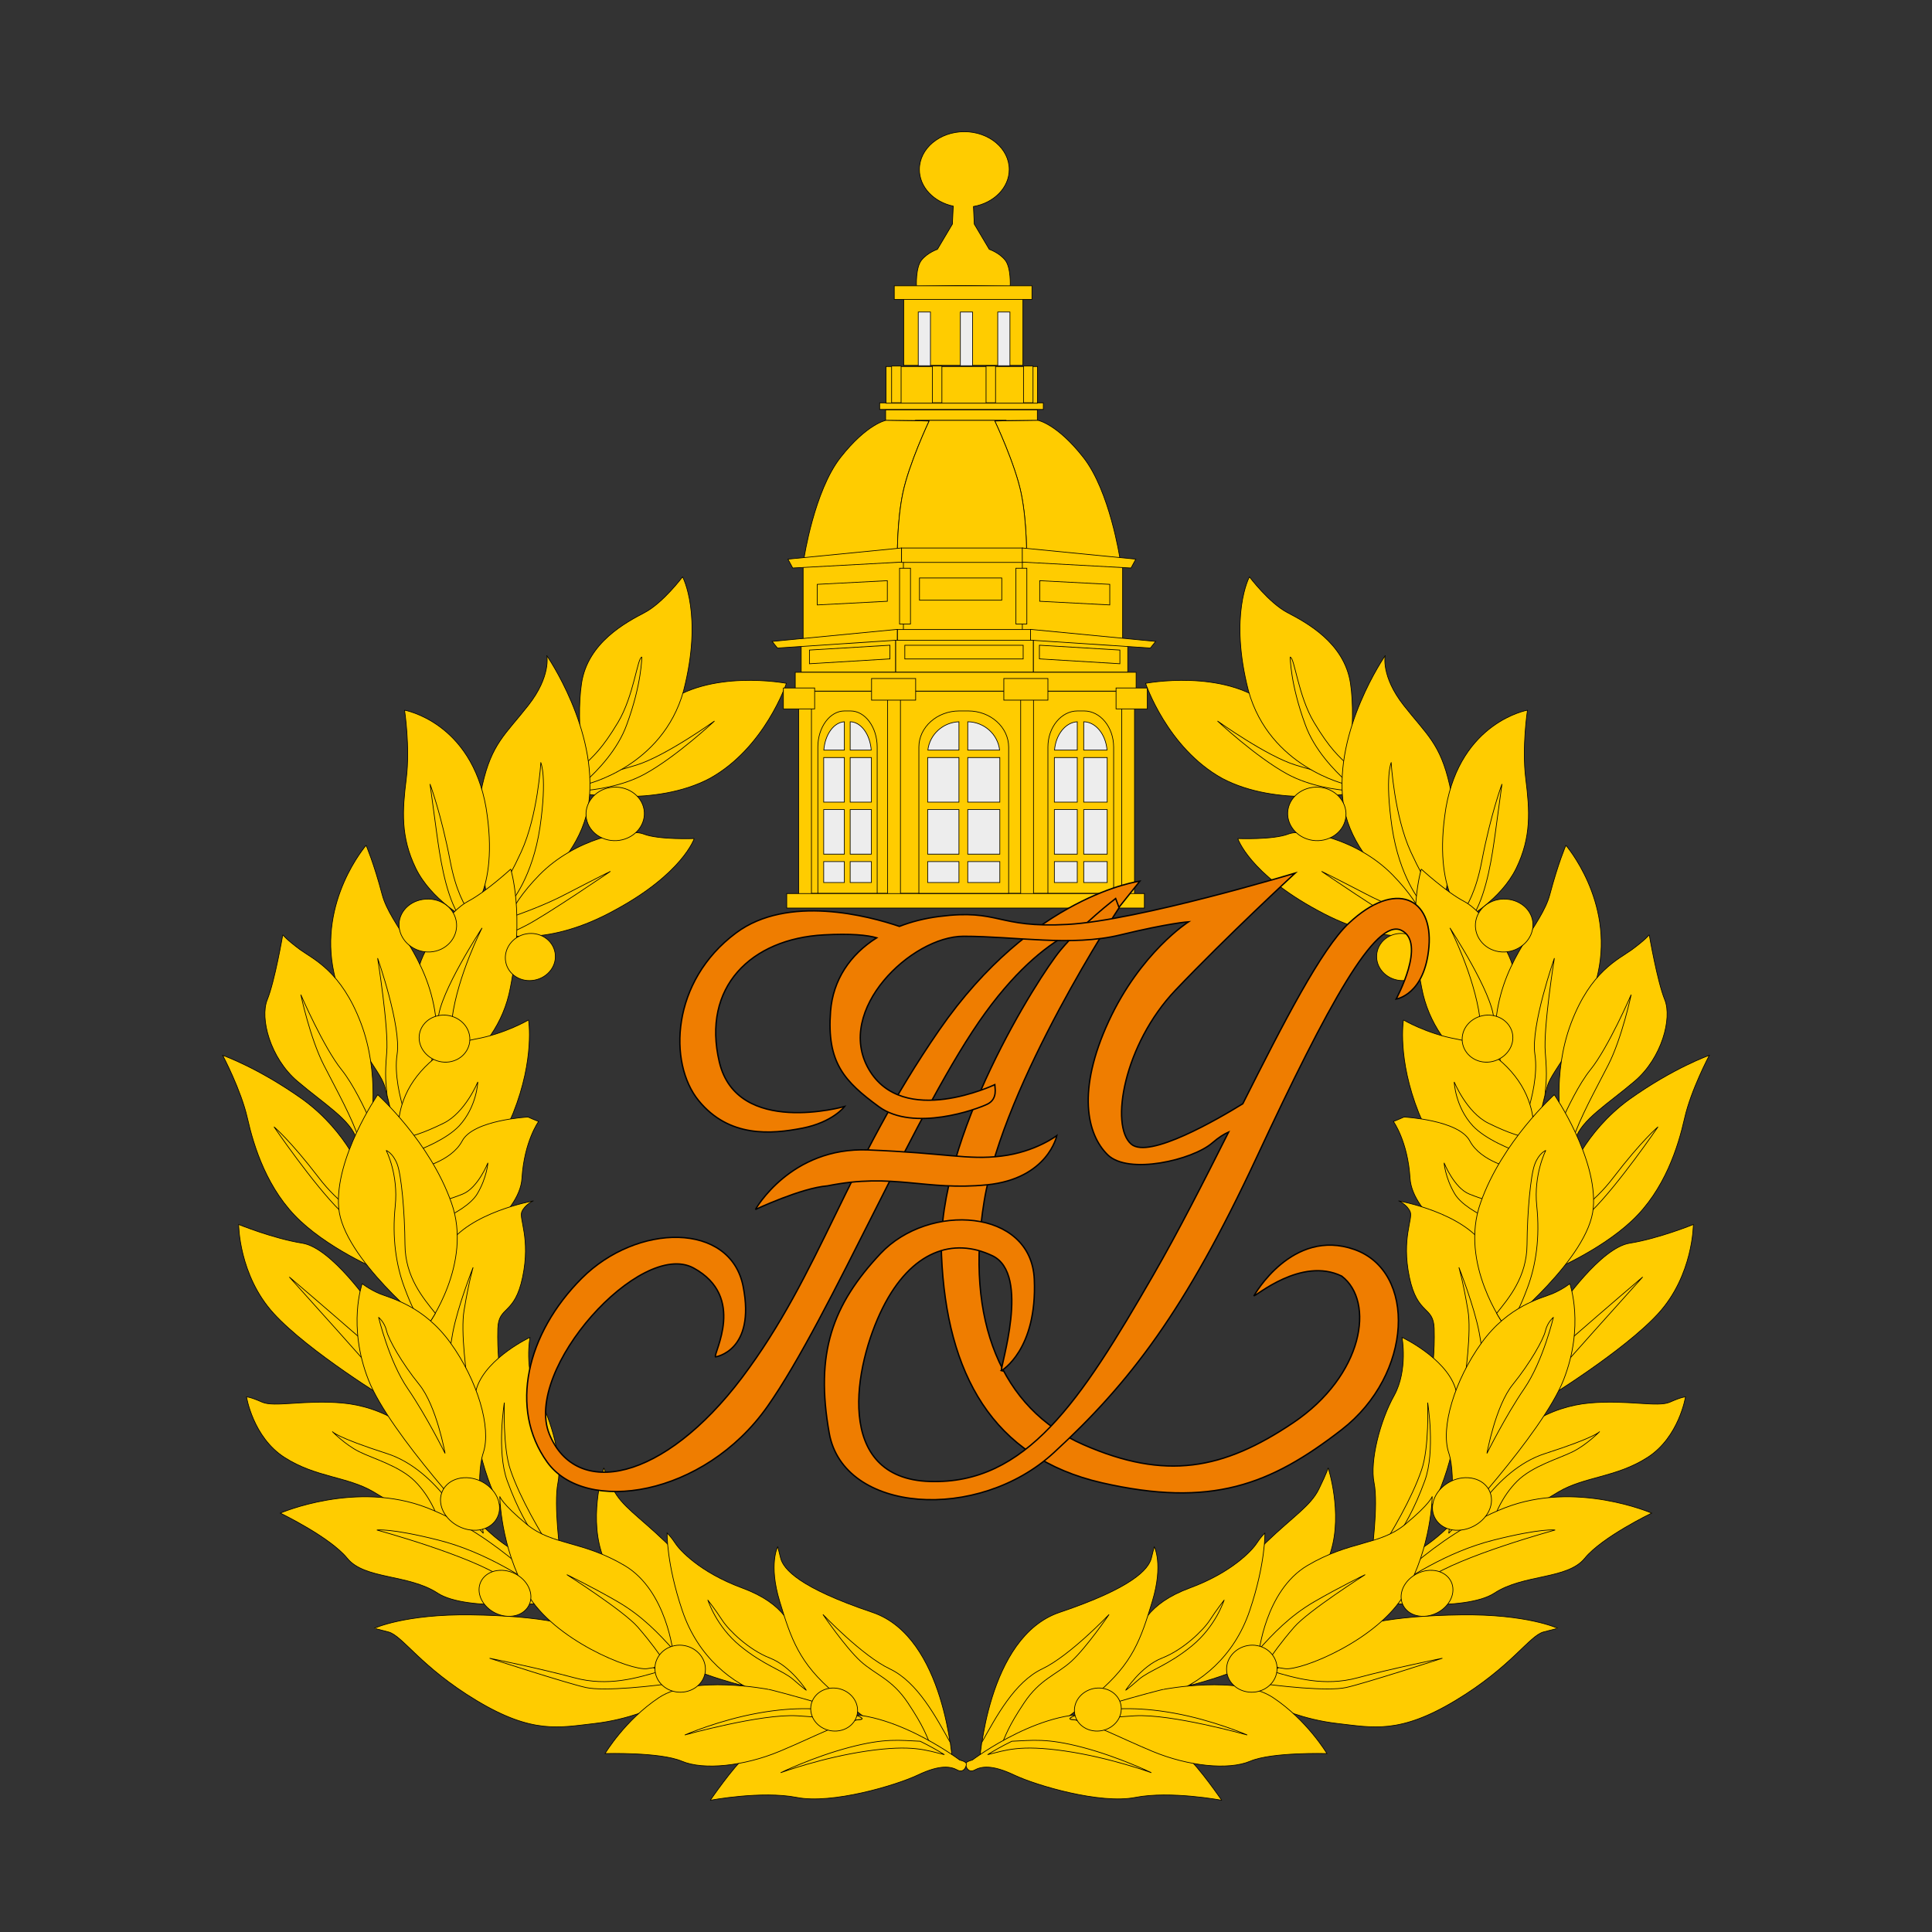 <?xml version="1.0" encoding="UTF-8"?>
<svg id="_Слой_1" data-name="Слой 1" xmlns="http://www.w3.org/2000/svg" viewBox="0 0 1417.32 1417.32">
  <rect x="0" y="0" width="1417.32" height="1417.32" fill="#333333" stroke="none"/>
  <defs>
    <style>
      .cls-1 {
        fill: #ededed;
      }

      .cls-1, .cls-2 {
        stroke-miterlimit: 2.61;
        stroke-width: .5px;
      }

      .cls-1, .cls-2, .cls-3 {
        fill-rule: evenodd;
        stroke: #000;
      }

      .cls-2 {
        fill: #fc0;
      }

      .cls-3 {
        fill: #ef7d00;
        stroke-miterlimit: 10;
      }
    </style>
  </defs>
  <path class="cls-2" d="m840.42,501.3s56.94-10.94,90.29,16.03c33.35,26.97,61.42,64.44,61.42,64.44,0,0-55.21,10.69-95.62-10.79-40.34-22.42-56.09-69.68-56.09-69.68h0Z"/>
  <path class="cls-2" d="m981.77,568.6c4.43,5.42,7.66,9.54,9.22,11.59-10-.71-30-3.26-46.63-12.33-23.15-12.65-51.19-38.92-51.19-38.92,0,0,35.98,25.77,57.35,32.33,21.37,6.56,23.47,6.06,31.25,7.34h0Z"/>
  <path class="cls-2" d="m916.59,423.17s14.29,19.1,27.84,26.23c13.55,7.13,41.71,21.9,46.28,51.87,4.56,29.97-3.02,74.21-3.02,74.21,0,0-56.19-12.66-71.78-68.55-14.5-55.86.68-83.76.68-83.76h0Z"/>
  <path class="cls-2" d="m989.6,561.99c-.6,5.11-1.2,9.08-1.6,11.47-9.05-8.22-23.86-23.38-30.48-41.93-11.03-29.97-11.01-49.49-11.01-49.49,3.22.5,5.81,28.43,17.47,47.92,11.67,19.49,18.03,24.7,25.62,32.04h0Z"/>
  <path class="cls-2" d="m1016.17,481s-3.25,15.02,13.64,36.53c16.89,21.51,26.74,27.95,33.64,58.32,6.9,30.37-5.83,98.18-5.83,98.18,0,0-65.14-31.52-72.27-85.23-6.85-53.55,30.82-107.8,30.82-107.8h0Z"/>
  <path class="cls-2" d="m1020.57,559.45s2.2,38.9,14.38,65.45c12.18,26.55,18.3,31.43,18.3,31.43-3.61,1.89-7.21,3.7-10.86,5.49,0,0-15.74-18.12-21.21-55-5.35-36.95-.61-47.37-.61-47.37h0Z"/>
  <path class="cls-2" d="m908.02,615.15s26,1.07,37.15-3.31c11.15-4.38,50.5,3.54,76.36,29.91,25.85,26.37,26.41,43.54,26.41,43.54,0,0-32.21,9.7-81.64-17.61-49.84-26.92-58.27-52.53-58.27-52.53h0Z"/>
  <path class="cls-2" d="m1044.3,673.47c2.33,5.26,3.17,8.87,3.44,10.64-3.72.06-1.02,2.64-16.09-5.05-15.07-7.69-62.13-39.83-62.13-39.83,0,0,6.58,3.12,32.09,16.37,15,7.96,31.7,14,42.69,17.87h0Z"/>
  <path class="cls-2" d="m1120.55,520.98s-4.17,27.06-1.26,50.3c2.91,23.24,4.24,42.71-7.01,65.74-11.24,23.03-36.95,37.07-36.95,37.07,0,0-24.83-18.25-14.59-81.49,10.89-63.1,59.81-71.61,59.81-71.61h0Z"/>
  <path class="cls-2" d="m1081.59,670.19c-3.78,2.62-6.27,3.9-6.27,3.9,0,0-1.37-1.05-3.39-3.39,4.54-5.89,10.97-17.28,15.06-38.69,6.8-35.41,14.86-56.83,14.86-56.83,0,0-3.09,23.05-5.05,37.11-1.96,14.06-5.78,41.62-15.21,57.9h0Z"/>
  <path class="cls-2" d="m1042.66,637.59s18.49,16.95,31.36,23.64c12.87,6.7,33.03,33.34,36.39,50.24,3.35,16.9-3.73,87.68-3.73,87.68,0,0-53.73-20.42-63.76-74.65-10.69-54.09-.26-86.91-.26-86.91h0Z"/>
  <path class="cls-2" d="m1108.55,778.79c-.38,5.25-.83,9.92-1.15,13.37-6.37-6.31-18.8-21.82-21.72-45.11-4.18-31.65-22-66.31-22-66.31,0,0,31.52,48.06,32.15,67.05.63,18.99,6.57,23.31,12.72,31h0Z"/>
  <path class="cls-2" d="m1148.74,620.14s35.29,40.72,23.58,93.6c-11.71,52.88-33.67,69.81-37.35,83.65-3.68,13.83-6.24,25.72-6.24,25.72,0,0-36.84-33.34-30.94-77.74,5.9-44.41,33.08-65.99,39.2-89.16,6.12-23.17,11.75-36.06,11.75-36.06h0Z"/>
  <path class="cls-2" d="m1133.37,803.42c-2.44,9.67-4.18,17.48-4.55,19.31-.25-.05-.47,0-.65-.14-1.15-1.1-3.87-3.78-7.24-7.73,2.69-8.76,7.33-26.63,5.07-41.49-3.16-20.67,14.3-70.47,14.3-70.47,0,0-8.2,51.01-6.67,69.24,1.54,18.23.51,22.2-.27,31.28h0Z"/>
  <path class="cls-2" d="m1209.89,685.76s5.84,34.06,11.38,47.67c5.54,13.61-2.19,42.77-22.03,59.68-19.84,16.91-39.08,28.23-43.54,42.61-4.46,14.38-10.22-9.04-10.22-9.04,0,0-7.22-38.49,7.14-76.28,14.36-37.79,34.42-46.46,44.47-53.65,10.04-7.38,12.8-10.98,12.8-10.98h0Z"/>
  <path class="cls-2" d="m1152.32,840.42c-3.48-.27-6.84-13.75-6.84-13.75,0,0-.24-1-.47-2.95,4.92-10.95,13.19-28.33,21.75-38.98,13.22-16.42,29.88-55.05,29.88-55.05,0,0-6.74,31.85-16.82,51.55-10.09,19.7-20.55,38.28-26.29,55.53-.37,1.16-.81,2.4-1.2,3.65h0Z"/>
  <path class="cls-2" d="m1029.58,748.23s17.1,10.17,39.09,14.05c21.99,3.88,42.65,21.81,51.08,40.99,8.43,19.18,4.12,32.12,4.12,32.12-4.94,10.37-9.94,20.74-14.95,31.19,0,0-52.43-10.43-68.07-50.05-16-40.08-11.27-68.31-11.27-68.31h0Z"/>
  <path class="cls-2" d="m1123.74,835.75c-1.81,3.8-3.54,7.44-5.31,11.06-10.39-3.55-28.77-11.09-37.94-20.86-13.06-14.12-13.68-32.25-13.68-32.25,0,0,9.09,22.42,25.13,30.31,16.04,7.9,23.51,9.49,31.8,11.74h0Z"/>
  <path class="cls-2" d="m1030.01,819.46s40.05,2.07,48.24,17.53c8.19,15.46,32.18,20.29,32.18,20.29-10.31,20.09-20.64,40.07-31.03,60.04,0,0-43.34-25.82-44.99-52.94-1.65-27.11-12.19-41.65-12.19-41.65,2.57-.97,5.13-2.14,7.79-3.29h0Z"/>
  <path class="cls-2" d="m1097.78,881.92c-2.08,4.03-4.13,7.98-6.19,11.92-7.5-3.41-19.75-10.21-24.4-18.06-7.03-11.79-7.8-22.71-7.8-22.71,0,0,7.28,18.41,18.54,22.91,11.27,4.5,14.4,4.69,19.85,5.95h0Z"/>
  <path class="cls-2" d="m1026.2,881.03s46.89,8.24,63.18,33.48c16.29,25.24,14.76,44.34,9.32,67.51-5.44,23.17-39.61,58.59-39.61,58.59-2.83-11.27-5.65-22.54-8.53-33.82,0,0,2.09-15.17,1.56-32.14-.52-16.97-12.31-9.48-18.22-37.89-5.91-28.4,2.86-42.72.6-47.87-2.33-5.26-8.3-7.87-8.3-7.87h0Z"/>
  <path class="cls-2" d="m1086.47,1006.84c-4.38,6.59-9.34,12.96-13.77,18.39,2.49-16.23,6.83-48.45,4.18-63.87-3.53-21.32-6.64-31.61-6.64-31.61,0,0,11.3,28.55,14.92,47.94,3.61,19.39,1.96,20.23,1.32,29.14h0Z"/>
  <path class="cls-2" d="m1145.05,958s29.01-42.57,50.47-45.99c21.45-3.42,46.74-13.74,46.74-13.74,0,0-.07,37.17-25.72,65.27-25.65,28.09-84.75,64.01-84.75,64.01,4.37-23.07,8.86-46.39,13.26-69.55h0Z"/>
  <path class="cls-2" d="m1133.94,1016.39c1.35-7.23,2.78-14.55,4.11-21.69,22.42-19.5,44.77-38.92,67.02-57.89-23.58,26.11-47.33,52.75-71.13,79.58h0Z"/>
  <path class="cls-2" d="m1040.9,1137.01s28.93-15.49,47.32-52.66c18.39-37.17,50.16-52.58,77.9-55.09,27.74-2.51,49.98,3.33,58.95-.66,8.97-3.99,11.42-3.85,11.42-3.85,0,0-4.71,29.52-27.78,44.36-23.07,14.84-46.03,13.94-65.35,25.29-19.32,11.35-42.85,27.76-64.55,34.03-21.7,6.27-38.58,19.96-38.58,19.96.19-3.77.43-7.53.69-11.38h0Z"/>
  <path class="cls-2" d="m1073.56,1124.46s22.08-45.95,59.82-58.09c37.75-12.13,40.16-16.19,40.16-16.19,0,0-9.38,9.62-19.66,14.76-10.28,5.14-29.7,10.47-40.97,21.73-11.27,11.26-16.06,25.14-16.06,25.14-7.83,4.33-15.58,8.58-23.29,12.65h0Z"/>
  <path class="cls-2" d="m1010.29,1175.33s64.45,7.47,85.97-6.61c21.51-14.07,53.57-9.9,66.3-25.56,12.73-15.66,49.13-33.13,49.13-33.13,0,0-55.76-24.19-107.79-3.86-52.04,20.32-92.86,66.18-92.86,66.18-.28.99-.51,1.99-.74,2.98h0Z"/>
  <path class="cls-2" d="m1010.29,1175.33s4.28.63,11.03,1.21c5.33-3.91,2.09-1.6,25.97-18.36,23.88-16.76,93.56-35.75,93.56-35.75,0,0-9.92-1.5-45.01,7.35-35.09,8.85-63.19,28.13-83.21,40.81-1.11,1.19-1.6,1.75-1.6,1.75-.28.99-.51,1.99-.74,2.98h0Z"/>
  <path class="cls-2" d="m1028.41,981.02s31.33,14.69,39,36.61c7.67,21.92-7.76,75.67-18.69,89.05-10.93,13.38-42.55,34.25-42.55,34.25,0,0,5.12-37.05,1.86-53.12-3.26-16.08,4.5-45.8,14.76-64.09,10.22-18.58,5.79-43.24,5.62-42.7h0Z"/>
  <path class="cls-2" d="m1024.77,1127.85c-4.16,3.11-8.2,5.96-11.36,8.15,6.75-10.75,22.25-36.39,29.43-57.62,5.76-16.2,4.5-49.42,4.5-49.42,0,0,5.82,35.62-2.11,57.36-7.93,21.74-15.36,33.2-20.46,41.54h0Z"/>
  <path class="cls-2" d="m974.34,1076.81s10.72,32.67,2.06,61.01c-8.66,28.34-17.65,50.61-36.6,68.85-18.95,18.24-66.5,29.62-66.5,29.62,0,0,23.78-25.64,29.68-44.9,5.9-19.26,6.48-41.24,26.15-60.13,19.68-18.9,32.38-26.52,38.4-38.85,6.02-12.33,6.82-15.59,6.82-15.59h0Z"/>
  <path class="cls-2" d="m936.88,1252.33s18.56,9.09,44.35,12.04c25.93,2.95,45.39,7.87,86.51-16.87,41.12-24.75,54.14-47.54,64.65-50.3,10.51-2.76,10.46-2.63,10.46-2.63,0,0-22.45-10.6-71.32-9.89-48.88.71-81.65,6.53-100.54,19.88-18.89,13.35-53.31,25.76-60.85,40.16-7.47,14.31,26.76,7.61,26.76,7.61h0Z"/>
  <path class="cls-2" d="m933.19,1226.02c-4.79,2.69-9.26,5.35-13.06,8.26,17.02,2.58,53.77,6.66,67.33,3.7,13.56-2.96,70.68-21.49,70.68-21.49,0,0-37.21,7.54-62.04,14.29-24.83,6.75-46.27.13-62.91-4.76h0Z"/>
  <path class="cls-2" d="m927.93,1124.61s.52,22.4-11.12,56.86c-11.64,34.47-36.86,53.89-60.31,61.99-23.44,8.09-75.22,13.37-75.22,13.37,0,0,43.77-32.18,49.01-47.82,5.24-15.64,11.26-32.5,42.57-44.06,31.3-11.56,46.01-27.99,49.04-32.77,2.99-4.6,6.02-7.57,6.02-7.57h0Z"/>
  <path class="cls-2" d="m897.96,1173.93s-5.91,18.98-23.55,33.45c-17.64,14.47-31.28,17.99-38.93,24.64-7.66,6.65-9.72,8.02-9.72,8.02,0,0,11.17-17.62,26.78-23.71,15.61-6.1,30.24-20.4,35.03-27.85,4.86-7.54,10.39-14.55,10.39-14.55h0Z"/>
  <path class="cls-2" d="m718.6,1293.65s5.2-92.74,58.72-110.8c53.52-18.05,65.29-31.59,67.36-39.91l2.07-8.32s6.89,12.76-1.43,40.17c-8.32,27.41-14.18,45.26-40.57,67.53-26.4,22.27-47.1,37.47-62.89,38.38-10.74-.67-23.26,12.94-23.26,12.94h0Z"/>
  <path class="cls-2" d="m718.6,1293.65s.22-5.95,1.59-15.28c10.51-18.71,23.99-44.4,44.35-54.06,20.36-9.65,49.07-39.91,49.07-39.91,0,0-16.45,24.11-27.6,34.3-11.07,10.02-23,12.95-34.7,30.5-11.7,17.55-13.58,23.86-17.55,33.21-8.11,3.51-15.15,11.24-15.15,11.24h0Z"/>
  <path class="cls-2" d="m713.28,1291.18s54.29-40.98,96.04-32.46c41.74,8.53,51.15,21.34,60.67,29.42,9.53,8.08,26.28,32.56,26.28,32.56,0,0-37.65-7.18-63.42-2.1-25.77,5.07-72.56-8.72-88.98-16.51-16.43-7.79-24.09-6.19-28.88-3.59-4.79,2.59-6.92-3-6.52-4.73.38-1.63,4.82-2.59,4.82-2.59h0Z"/>
  <path class="cls-2" d="m724.52,1287.2c4.8-2.97,10.99-6.51,17.79-9.82,15-.61,25.39-2.49,51.97,4.52,26.58,7.01,50.36,18.56,50.36,18.56,0,0-30.25-11.12-63.47-15.93-33.22-4.8-43.19-.55-56.65,2.67h0Z"/>
  <path class="cls-2" d="m853.88,1239.28s54.9-10.57,79.93,6.01c25.03,16.58,39.63,41.12,39.63,41.12,0,0-40.2-1.2-56.29,5.61-16.08,6.81-45.83,3.55-71.58-7.18-25.75-10.73-47.41-22.5-59.45-23.45-12.06-1.05,67.49-22.55,67.75-22.11h0Z"/>
  <path class="cls-2" d="m799.32,1264.78c-5.15-1.86-9.59-3.19-13.19-3.39-4.08-.39,2.12-3.07,12.15-6.36,16.75-1.19,34.01-3.5,62.94,1.72,28.93,5.22,53.75,16.04,53.75,16.04,0,0-55.76-15.66-82.5-14.08-26.74,1.58-25.4,3.44-33.14,6.07h0Z"/>
  <path class="cls-2" d="m809.1,1238.59c9.26,1.55,15.14,9.75,13.07,18.41-2.07,8.65-11.23,14.22-20.49,12.67-9.26-1.55-15.15-9.71-13.09-18.32,2.06-8.61,11.25-14.31,20.51-12.77h0Z"/>
  <path class="cls-2" d="m923.39,1213.36s4.68-46.48,35.68-64.86c31-18.38,53.04-14.73,71.75-30.21,18.71-15.48,19.84-20.53,19.84-20.53,0,0-.29,36.7-19.89,70.99-19.6,34.29-76.44,57.11-88.13,55.38-11.69-1.73-19.2-3.33-19.2-3.33,0-2.48-.08-4.87-.06-7.44h0Z"/>
  <path class="cls-2" d="m923.39,1213.36s.16-1.39.58-3.88c9.65-10.42,21.73-23.74,40.21-34.47,18.47-10.72,37.31-19.85,37.31-19.85,0,0-41.77,26.56-52.08,38.5-10.31,11.94-14.45,18.15-21.44,27.9-2.87-.42-4.51-.77-4.51-.77,0-2.48-.08-4.87-.06-7.44h0Z"/>
  <path class="cls-2" d="m1050.85,1151.99c10.24.57,16.83,8.5,14.62,17.79-2.22,9.29-12.39,16.45-22.64,15.93-10.25-.52-16.76-8.58-14.55-17.86,2.22-9.29,12.33-16.42,22.57-15.85h0Z"/>
  <path class="cls-2" d="m1253.95,774.2s-13.46,25.41-18.11,46.04c-4.65,20.63-14.5,52.76-38.99,75.58-24.49,22.82-61.45,37.74-61.45,37.74,5.22-23.55,10.47-47.29,15.63-71.04,0,0,10.92-31.57,43.91-55.77,32.99-23.53,59-32.55,59-32.55h0Z"/>
  <path class="cls-2" d="m1140.42,911.11c.97-4.46,1.95-8.92,2.94-13.47,8.78-4.41,25.49-14.46,40.14-33.72,20.94-27.34,32.82-37.28,32.82-37.28,0,0-28.85,42.22-48.69,61.8-19.84,19.58-21.21,19-27.22,22.67h0Z"/>
  <path class="cls-2" d="m1140.23,803.08s31.81,46.45,28.6,83.15c-3.21,36.69-65.04,86.4-65.04,86.4,0,0-33.63-45.65-17.61-90.33,15.75-44.83,54.06-79.22,54.06-79.22h0Z"/>
  <path class="cls-2" d="m1109.47,967.84c-3.52,3.06-5.69,4.79-5.69,4.79,0,0-2.53-3.49-5.86-9.16,8.8-11.07,22.13-26.37,22.31-50.47.18-24.1,2.64-51.06,5.71-58.97,3.09-8.2,8.06-10.09,8.06-10.09,0,0-9.07,17.54-6.63,40.77,2.44,23.23-.66,43.48-6.71,59.71-6.06,16.23-7.68,17.5-11.18,23.42h0Z"/>
  <path class="cls-2" d="m1151.62,941.69s11,30.87-4.57,70.55c-15.58,39.67-84.26,112.59-84.26,112.59,0,0,6.12-40.6,0-59.05-6.12-18.45,4.23-53.1,24.03-80.58,19.81-27.49,44.16-32.86,51.89-36.07,7.79-3.29,12.92-7.43,12.92-7.43h0Z"/>
  <path class="cls-2" d="m1139.56,966.45s-7.52,32.06-21.38,52.29c-13.86,20.23-27.36,47.49-27.36,47.49,0,0,6.18-34.78,19.01-50.61,12.82-15.83,22.46-33.01,23.92-39.37,1.51-6.34,5.8-9.81,5.8-9.81h0Z"/>
  <path class="cls-2" d="m1094.63,744.87c10.09,1.44,16.81,10.21,14.89,19.56-1.92,9.35-11.72,16.02-21.76,14.59-10.04-1.43-16.68-10.42-14.82-19.83,1.86-9.41,11.61-15.76,21.7-14.32h0Z"/>
  <path class="cls-2" d="m1107.12,659.83c11.52,1.79,19.22,11.48,17.13,22.03-2.09,10.55-13.09,18.02-24.55,16.29-11.46-1.73-19.07-12.02-17.03-22.68,2.04-10.66,12.93-17.43,24.45-15.64h0Z"/>
  <path class="cls-2" d="m969.46,577.69c11.71,1.79,19.58,12.08,17.7,22.73-1.88,10.65-12.75,17.8-24.39,16.03-11.63-1.77-19.7-11.92-17.89-22.58,1.8-10.66,12.87-17.97,24.58-16.18h0Z"/>
  <path class="cls-2" d="m1031.4,685.1c10.01,1.9,16.67,11.13,14.93,20.52-1.75,9.39-11.16,15.29-21.12,13.4-9.96-1.89-16.73-10.76-15.06-20.16,1.67-9.4,11.24-15.65,21.26-13.75h0Z"/>
  <path class="cls-2" d="m922.5,1207.26c9.97,1.99,16.15,11.26,13.92,20.59-2.23,9.33-12.12,15.18-22.12,13.19-9.99-1.99-16.31-11-14.03-20.33,2.28-9.32,12.26-15.43,22.23-13.45h0Z"/>
  <path class="cls-2" d="m1077.07,1084.07c11.67.68,19.13,9.84,16.62,20.4-2.51,10.56-14.11,18.7-25.8,18.11-11.7-.59-19.08-9.98-16.53-20.58,2.55-10.6,14.04-18.62,25.71-17.94h0Z"/>
  <path class="cls-2" d="m576.9,501.3s-56.94-10.94-90.29,16.03c-33.35,26.97-61.42,64.44-61.42,64.44,0,0,55.21,10.69,95.62-10.79,40.34-22.42,56.09-69.68,56.09-69.68h0Z"/>
  <path class="cls-2" d="m435.56,568.6c-4.43,5.42-7.66,9.54-9.22,11.59,10-.71,30-3.26,46.63-12.33,23.15-12.65,51.19-38.92,51.19-38.92,0,0-35.98,25.77-57.35,32.33-21.37,6.56-23.47,6.06-31.25,7.34h0Z"/>
  <path class="cls-2" d="m500.74,423.17s-14.29,19.1-27.84,26.23c-13.55,7.13-41.71,21.9-46.28,51.87-4.56,29.97,3.02,74.21,3.02,74.21,0,0,56.2-12.66,71.78-68.55,14.5-55.86-.68-83.76-.68-83.76h0Z"/>
  <path class="cls-2" d="m427.73,561.99c.6,5.11,1.2,9.08,1.6,11.47,9.05-8.22,23.86-23.38,30.48-41.93,11.03-29.97,11.01-49.49,11.01-49.49-3.22.5-5.81,28.43-17.47,47.92-11.67,19.49-18.03,24.7-25.62,32.04h0Z"/>
  <path class="cls-2" d="m401.15,481s3.25,15.02-13.64,36.53c-16.89,21.51-26.74,27.95-33.64,58.32-6.9,30.37,5.83,98.18,5.83,98.18,0,0,65.14-31.52,72.27-85.23,6.85-53.55-30.82-107.8-30.82-107.8h0Z"/>
  <path class="cls-2" d="m396.75,559.45s-2.2,38.9-14.38,65.45c-12.18,26.55-18.3,31.43-18.3,31.43,3.61,1.89,7.21,3.7,10.86,5.49,0,0,15.74-18.12,21.21-55,5.35-36.95.61-47.37.61-47.37h0Z"/>
  <path class="cls-2" d="m509.3,615.15s-26,1.07-37.15-3.31c-11.15-4.38-50.5,3.54-76.36,29.91-25.85,26.37-26.41,43.54-26.41,43.54,0,0,32.21,9.7,81.64-17.61,49.84-26.92,58.27-52.53,58.27-52.53h0Z"/>
  <path class="cls-2" d="m373.02,673.47c-2.33,5.26-3.17,8.87-3.44,10.64,3.72.06,1.02,2.64,16.09-5.05,15.07-7.69,62.13-39.83,62.13-39.83,0,0-6.58,3.12-32.09,16.37-15,7.96-31.7,14-42.69,17.87h0Z"/>
  <path class="cls-2" d="m296.78,520.98s4.17,27.06,1.26,50.3c-2.91,23.24-4.24,42.71,7.01,65.74,11.24,23.03,36.95,37.07,36.95,37.07,0,0,24.83-18.25,14.59-81.49-10.89-63.1-59.81-71.61-59.81-71.61h0Z"/>
  <path class="cls-2" d="m335.73,670.19c3.78,2.62,6.27,3.9,6.27,3.9,0,0,1.37-1.05,3.39-3.39-4.54-5.89-10.97-17.28-15.06-38.69-6.8-35.41-14.86-56.83-14.86-56.83,0,0,3.09,23.05,5.05,37.11,1.96,14.06,5.78,41.62,15.21,57.9h0Z"/>
  <path class="cls-2" d="m374.67,637.59s-18.49,16.95-31.36,23.64c-12.87,6.7-33.03,33.34-36.39,50.24-3.35,16.9,3.73,87.68,3.73,87.68,0,0,53.73-20.42,63.76-74.65,10.69-54.09.26-86.91.26-86.91h0Z"/>
  <path class="cls-2" d="m308.77,778.79c.38,5.25.83,9.92,1.15,13.37,6.37-6.31,18.8-21.82,21.72-45.11,4.18-31.65,22-66.31,22-66.31,0,0-31.52,48.06-32.15,67.05-.63,18.99-6.57,23.31-12.72,31h0Z"/>
  <path class="cls-2" d="m268.58,620.14s-35.29,40.72-23.58,93.6c11.71,52.88,33.67,69.81,37.35,83.65,3.68,13.83,6.24,25.72,6.24,25.72,0,0,36.84-33.34,30.94-77.74-5.9-44.41-33.08-65.99-39.2-89.16-6.12-23.17-11.75-36.06-11.75-36.06h0Z"/>
  <path class="cls-2" d="m283.95,803.42c2.44,9.67,4.18,17.48,4.55,19.31.25-.05.47,0,.65-.14,1.15-1.1,3.87-3.78,7.24-7.73-2.69-8.76-7.33-26.63-5.07-41.49,3.16-20.67-14.3-70.47-14.3-70.47,0,0,8.2,51.01,6.67,69.24-1.54,18.23-.51,22.2.27,31.28h0Z"/>
  <path class="cls-2" d="m207.44,685.76s-5.84,34.06-11.38,47.67c-5.54,13.61,2.19,42.77,22.03,59.68,19.84,16.91,39.08,28.23,43.54,42.61,4.46,14.38,10.22-9.04,10.22-9.04,0,0,7.22-38.49-7.14-76.28-14.36-37.79-34.42-46.46-44.47-53.65-10.04-7.38-12.8-10.98-12.8-10.98h0Z"/>
  <path class="cls-2" d="m265,840.42c3.48-.27,6.84-13.75,6.84-13.75,0,0,.24-1,.47-2.95-4.92-10.95-13.2-28.33-21.75-38.98-13.22-16.42-29.88-55.05-29.88-55.05,0,0,6.74,31.85,16.82,51.55,10.09,19.7,20.55,38.28,26.29,55.53.37,1.16.81,2.4,1.2,3.65h0Z"/>
  <path class="cls-2" d="m387.74,748.23s-17.1,10.17-39.09,14.05c-21.99,3.88-42.65,21.81-51.08,40.99-8.43,19.18-4.12,32.12-4.12,32.12,4.94,10.37,9.94,20.74,14.95,31.19,0,0,52.44-10.43,68.07-50.05,16-40.08,11.27-68.31,11.27-68.31h0Z"/>
  <path class="cls-2" d="m293.59,835.75c1.81,3.8,3.54,7.44,5.31,11.06,10.39-3.55,28.77-11.09,37.94-20.86,13.06-14.12,13.68-32.25,13.68-32.25,0,0-9.09,22.42-25.13,30.31-16.04,7.9-23.51,9.49-31.8,11.74h0Z"/>
  <path class="cls-2" d="m387.31,819.46s-40.05,2.07-48.24,17.53c-8.19,15.46-32.18,20.29-32.18,20.29,10.31,20.09,20.64,40.07,31.03,60.04,0,0,43.34-25.82,44.99-52.94,1.65-27.11,12.19-41.65,12.19-41.65-2.57-.97-5.13-2.14-7.79-3.29h0Z"/>
  <path class="cls-2" d="m319.55,881.92c2.08,4.03,4.13,7.98,6.18,11.92,7.5-3.41,19.75-10.21,24.4-18.06,7.03-11.79,7.8-22.71,7.8-22.71,0,0-7.28,18.41-18.54,22.91-11.27,4.5-14.4,4.69-19.85,5.95h0Z"/>
  <path class="cls-2" d="m391.12,881.03s-46.89,8.24-63.18,33.48c-16.29,25.24-14.76,44.34-9.32,67.51,5.44,23.17,39.61,58.59,39.61,58.59,2.83-11.27,5.65-22.54,8.53-33.82,0,0-2.09-15.17-1.56-32.14.52-16.97,12.31-9.48,18.22-37.89,5.91-28.4-2.86-42.72-.6-47.87,2.33-5.26,8.3-7.87,8.3-7.87h0Z"/>
  <path class="cls-2" d="m330.85,1006.84c4.38,6.59,9.34,12.96,13.77,18.39-2.49-16.23-6.83-48.45-4.18-63.87,3.53-21.32,6.64-31.61,6.64-31.61,0,0-11.3,28.55-14.92,47.94-3.61,19.39-1.96,20.23-1.32,29.14h0Z"/>
  <path class="cls-2" d="m272.28,958s-29.01-42.57-50.47-45.99c-21.45-3.42-46.74-13.74-46.74-13.74,0,0,.07,37.17,25.72,65.27,25.65,28.09,84.75,64.01,84.75,64.01-4.37-23.07-8.86-46.39-13.26-69.55h0Z"/>
  <path class="cls-2" d="m283.38,1016.39c-1.35-7.23-2.78-14.55-4.11-21.69-22.42-19.5-44.77-38.92-67.02-57.89,23.58,26.11,47.33,52.75,71.13,79.58h0Z"/>
  <path class="cls-2" d="m376.42,1137.01s-28.93-15.49-47.31-52.66c-18.39-37.17-50.16-52.58-77.9-55.09-27.74-2.51-49.98,3.33-58.95-.66-8.97-3.99-11.42-3.85-11.42-3.85,0,0,4.71,29.52,27.78,44.36,23.07,14.84,46.03,13.94,65.35,25.29,19.32,11.35,42.85,27.76,64.55,34.03,21.7,6.27,38.58,19.96,38.58,19.96-.19-3.77-.43-7.53-.69-11.38h0Z"/>
  <path class="cls-2" d="m343.76,1124.46s-22.08-45.95-59.82-58.09c-37.75-12.13-40.16-16.19-40.16-16.19,0,0,9.38,9.62,19.66,14.76,10.28,5.14,29.7,10.47,40.97,21.73,11.27,11.26,16.06,25.14,16.06,25.14,7.83,4.33,15.58,8.58,23.29,12.65h0Z"/>
  <path class="cls-2" d="m407.04,1175.33s-64.45,7.47-85.97-6.61c-21.51-14.07-53.57-9.9-66.3-25.56-12.73-15.66-49.13-33.13-49.13-33.13,0,0,55.76-24.19,107.79-3.86,52.04,20.32,92.86,66.18,92.86,66.18.28.99.51,1.99.74,2.98h0Z"/>
  <path class="cls-2" d="m407.04,1175.33s-4.28.63-11.03,1.21c-5.33-3.91-2.09-1.6-25.97-18.36-23.88-16.76-93.56-35.75-93.56-35.75,0,0,9.92-1.5,45.01,7.35,35.09,8.85,63.19,28.13,83.21,40.81,1.11,1.19,1.6,1.75,1.6,1.75.28.99.51,1.99.74,2.98h0Z"/>
  <path class="cls-2" d="m388.92,981.02s-31.33,14.69-39,36.61c-7.67,21.92,7.76,75.67,18.69,89.05,10.93,13.38,42.55,34.25,42.55,34.25,0,0-5.12-37.05-1.86-53.12,3.26-16.08-4.5-45.8-14.76-64.09-10.22-18.58-5.79-43.24-5.62-42.7h0Z"/>
  <path class="cls-2" d="m392.56,1127.85c4.16,3.11,8.2,5.96,11.36,8.15-6.75-10.75-22.25-36.39-29.43-57.62-5.76-16.2-4.5-49.42-4.5-49.42,0,0-5.82,35.62,2.11,57.36,7.93,21.74,15.36,33.2,20.46,41.54h0Z"/>
  <path class="cls-2" d="m442.99,1076.81s-10.72,32.67-2.05,61.01c8.66,28.34,17.65,50.61,36.6,68.85,18.95,18.24,66.5,29.62,66.5,29.62,0,0-23.78-25.64-29.68-44.9-5.9-19.26-6.48-41.24-26.15-60.13-19.68-18.9-32.38-26.52-38.4-38.85-6.02-12.33-6.82-15.59-6.82-15.59h0Z"/>
  <path class="cls-2" d="m480.44,1252.33s-18.56,9.09-44.35,12.04c-25.93,2.95-45.39,7.87-86.51-16.87-41.12-24.75-54.14-47.54-64.65-50.3-10.51-2.76-10.46-2.63-10.46-2.63,0,0,22.45-10.6,71.32-9.89,48.88.71,81.65,6.53,100.54,19.88,18.89,13.35,53.31,25.76,60.85,40.16,7.47,14.31-26.76,7.61-26.76,7.61h0Z"/>
  <path class="cls-2" d="m484.13,1226.02c4.79,2.69,9.26,5.35,13.06,8.26-17.02,2.58-53.77,6.66-67.33,3.7-13.56-2.96-70.68-21.49-70.68-21.49,0,0,37.21,7.54,62.04,14.29,24.83,6.75,46.27.13,62.91-4.76h0Z"/>
  <path class="cls-2" d="m489.39,1124.61s-.52,22.4,11.12,56.86c11.64,34.47,36.86,53.89,60.31,61.99,23.44,8.09,75.22,13.37,75.22,13.37,0,0-43.77-32.18-49.02-47.82-5.24-15.64-11.26-32.5-42.57-44.06-31.3-11.56-46.01-27.99-49.04-32.77-2.99-4.6-6.02-7.57-6.02-7.57h0Z"/>
  <path class="cls-2" d="m519.36,1173.93s5.91,18.98,23.55,33.45c17.64,14.47,31.28,17.99,38.93,24.64,7.66,6.65,9.72,8.02,9.72,8.02,0,0-11.17-17.62-26.78-23.71-15.61-6.1-30.24-20.4-35.03-27.85-4.86-7.54-10.39-14.55-10.39-14.55h0Z"/>
  <path class="cls-2" d="m698.72,1293.65s-5.2-92.74-58.72-110.8c-53.52-18.05-65.29-31.59-67.37-39.91l-2.07-8.32s-6.89,12.76,1.43,40.17c8.32,27.41,14.18,45.26,40.57,67.53,26.4,22.27,47.1,37.47,62.89,38.38,10.74-.67,23.26,12.94,23.26,12.94h0Z"/>
  <path class="cls-2" d="m698.72,1293.65s-.22-5.95-1.59-15.28c-10.51-18.71-23.99-44.4-44.35-54.06-20.36-9.65-49.07-39.91-49.07-39.91,0,0,16.45,24.11,27.6,34.3,11.07,10.02,23,12.95,34.7,30.5,11.7,17.55,13.58,23.86,17.55,33.21,8.11,3.51,15.15,11.24,15.15,11.24h0Z"/>
  <path class="cls-2" d="m704.05,1291.18s-54.29-40.98-96.04-32.46c-41.74,8.53-51.15,21.34-60.67,29.42-9.53,8.08-26.28,32.56-26.28,32.56,0,0,37.65-7.18,63.42-2.1,25.77,5.07,72.56-8.72,88.98-16.51,16.43-7.79,24.09-6.19,28.88-3.59,4.79,2.59,6.92-3,6.52-4.73-.38-1.63-4.82-2.59-4.82-2.59h0Z"/>
  <path class="cls-2" d="m692.81,1287.2c-4.8-2.97-10.99-6.51-17.79-9.82-15-.61-25.39-2.49-51.97,4.52-26.58,7.01-50.36,18.56-50.36,18.56,0,0,30.25-11.12,63.47-15.93,33.22-4.8,43.19-.55,56.65,2.67h0Z"/>
  <path class="cls-2" d="m563.45,1239.28s-54.9-10.57-79.93,6.01c-25.03,16.58-39.63,41.12-39.63,41.12,0,0,40.2-1.2,56.29,5.61,16.08,6.81,45.83,3.55,71.58-7.18,25.75-10.73,47.41-22.5,59.45-23.45,12.06-1.05-67.49-22.55-67.75-22.11h0Z"/>
  <path class="cls-2" d="m618,1264.78c5.15-1.86,9.59-3.19,13.19-3.39,4.08-.39-2.12-3.07-12.15-6.36-16.75-1.19-34.01-3.5-62.94,1.72-28.93,5.22-53.75,16.04-53.75,16.04,0,0,55.76-15.66,82.5-14.08,26.74,1.58,25.4,3.44,33.14,6.07h0Z"/>
  <path class="cls-2" d="m608.22,1238.59c-9.26,1.55-15.14,9.75-13.07,18.41,2.07,8.65,11.23,14.22,20.49,12.67,9.26-1.55,15.15-9.71,13.09-18.32-2.06-8.61-11.25-14.31-20.51-12.77h0Z"/>
  <path class="cls-2" d="m493.93,1213.36s-4.68-46.48-35.68-64.86c-31-18.38-53.04-14.73-71.75-30.21-18.71-15.48-19.84-20.53-19.84-20.53,0,0,.29,36.7,19.9,70.99,19.6,34.29,76.44,57.11,88.13,55.38,11.69-1.73,19.2-3.33,19.2-3.33,0-2.48.08-4.87.06-7.44h0Z"/>
  <path class="cls-2" d="m493.93,1213.36s-.17-1.39-.58-3.88c-9.65-10.42-21.73-23.74-40.21-34.47-18.47-10.72-37.31-19.85-37.31-19.85,0,0,41.77,26.56,52.08,38.5,10.31,11.94,14.45,18.15,21.44,27.9,2.87-.42,4.51-.77,4.51-.77,0-2.48.08-4.87.06-7.44h0Z"/>
  <path class="cls-2" d="m366.48,1151.99c-10.24.57-16.83,8.5-14.62,17.79,2.22,9.29,12.39,16.45,22.64,15.93,10.25-.52,16.76-8.58,14.55-17.86-2.22-9.29-12.33-16.42-22.57-15.85h0Z"/>
  <path class="cls-2" d="m163.38,774.2s13.46,25.41,18.11,46.04c4.65,20.63,14.5,52.76,38.99,75.58,24.49,22.82,61.45,37.74,61.45,37.74-5.22-23.55-10.47-47.29-15.63-71.04,0,0-10.92-31.57-43.91-55.77-32.99-23.53-59-32.55-59-32.55h0Z"/>
  <path class="cls-2" d="m276.91,911.11c-.97-4.46-1.95-8.92-2.94-13.47-8.78-4.41-25.49-14.46-40.14-33.72-20.94-27.34-32.82-37.28-32.82-37.28,0,0,28.85,42.22,48.69,61.8,19.84,19.58,21.21,19,27.22,22.67h0Z"/>
  <path class="cls-2" d="m277.09,803.08s-31.81,46.45-28.6,83.15c3.21,36.69,65.04,86.4,65.04,86.4,0,0,33.63-45.65,17.61-90.33-15.75-44.83-54.06-79.22-54.06-79.22h0Z"/>
  <path class="cls-2" d="m307.85,967.84c3.52,3.06,5.69,4.79,5.69,4.79,0,0,2.53-3.49,5.86-9.16-8.8-11.07-22.13-26.37-22.31-50.47-.18-24.1-2.64-51.06-5.71-58.97-3.09-8.2-8.06-10.09-8.06-10.09,0,0,9.07,17.54,6.63,40.77-2.44,23.23.66,43.48,6.71,59.71,6.06,16.23,7.68,17.5,11.18,23.42h0Z"/>
  <path class="cls-2" d="m265.7,941.69s-11,30.87,4.57,70.55c15.58,39.67,84.26,112.59,84.26,112.59,0,0-6.12-40.6,0-59.05,6.12-18.45-4.23-53.1-24.03-80.58-19.81-27.49-44.16-32.86-51.89-36.07-7.79-3.29-12.92-7.43-12.92-7.43h0Z"/>
  <path class="cls-2" d="m277.77,966.45s7.52,32.06,21.38,52.29c13.86,20.23,27.36,47.49,27.36,47.49,0,0-6.18-34.78-19.01-50.61-12.82-15.83-22.46-33.01-23.92-39.37-1.51-6.34-5.8-9.81-5.8-9.81h0Z"/>
  <path class="cls-2" d="m322.69,744.87c-10.09,1.44-16.81,10.21-14.89,19.56,1.92,9.35,11.72,16.02,21.76,14.59,10.04-1.43,16.68-10.42,14.82-19.83-1.86-9.41-11.61-15.76-21.7-14.32h0Z"/>
  <path class="cls-2" d="m310.2,659.83c-11.52,1.79-19.22,11.48-17.13,22.03,2.09,10.55,13.09,18.02,24.55,16.29,11.46-1.73,19.07-12.02,17.03-22.68-2.04-10.66-12.93-17.43-24.45-15.64h0Z"/>
  <path class="cls-2" d="m447.87,577.69c-11.71,1.79-19.58,12.08-17.7,22.73,1.88,10.65,12.75,17.8,24.39,16.03,11.63-1.77,19.7-11.92,17.89-22.58-1.8-10.66-12.87-17.97-24.58-16.18h0Z"/>
  <path class="cls-2" d="m385.92,685.1c-10.01,1.9-16.67,11.13-14.93,20.52,1.75,9.39,11.16,15.29,21.12,13.4,9.96-1.89,16.73-10.76,15.06-20.16-1.67-9.4-11.24-15.65-21.26-13.75h0Z"/>
  <path class="cls-2" d="m494.82,1207.26c-9.97,1.99-16.15,11.26-13.92,20.59,2.23,9.33,12.12,15.18,22.12,13.19,9.99-1.99,16.31-11,14.03-20.33-2.28-9.32-12.26-15.43-22.23-13.45h0Z"/>
  <path class="cls-2" d="m340.25,1084.07c-11.67.68-19.13,9.84-16.62,20.4,2.51,10.56,14.11,18.7,25.8,18.11,11.7-.59,19.08-9.98,16.53-20.58-2.55-10.6-14.04-18.62-25.71-17.94h0Z"/>
  <polygon class="cls-2" points="761.67 404.54 761.67 466.87 649.34 466.87 649.34 404.54 761.67 404.54 761.67 404.54"/>
  <polygon class="cls-2" points="588.81 507.18 828.15 507.18 828.15 655.35 588.81 655.35 588.81 507.18 588.81 507.18"/>
  <polygon class="cls-2" points="649.69 300.61 761.01 300.61 761.01 308.48 649.69 308.48 649.69 300.61 649.69 300.61"/>
  <polygon class="cls-2" points="645.32 295.53 765.38 295.53 765.38 300.37 645.32 300.37 645.32 295.53 645.32 295.53"/>
  <path class="cls-2" d="m729.76,308.8s14.89,31.45,19.35,53.13c4.47,21.68,3.97,47.6,3.97,47.6h68.47s-7.44-49.3-26.79-73.95c-19.35-24.65-33.24-27.2-33.24-27.2l-31.75.43h0Zm-48.13,0s-14.88,31.45-19.35,53.13c-4.47,21.68-3.97,47.6-3.97,47.6h-68.47s7.44-49.3,26.79-73.95c19.35-24.65,33.24-27.2,33.24-27.2l31.75.43h0Z"/>
  <path class="cls-2" d="m671.39,308.37h66.64l.08.31-8.34.11s14.89,31.45,19.35,53.13c4.47,21.68,3.97,47.6,3.97,47.6h10.87l.04.17h-118.58l.04-.17h12.86s-.5-25.93,3.97-47.6c4.47-21.68,19.35-53.13,19.35-53.13l-10.32-.14.07-.29h0Z"/>
  <polygon class="cls-2" points="749.99 412.08 823.56 412.08 823.56 468.52 749.99 468.52 749.99 412.08 749.99 412.08"/>
  <polygon class="cls-2" points="589.17 412.08 662.74 412.08 662.74 468.52 589.17 468.52 589.17 412.08 589.17 412.08"/>
  <polygon class="cls-2" points="762.73 425.99 814.13 428.67 814.13 443.78 762.73 441.09 762.73 425.99 762.73 425.99"/>
  <polygon class="cls-2" points="650.95 425.99 599.55 428.67 599.55 443.78 650.95 441.09 650.95 425.99 650.95 425.99"/>
  <polygon class="cls-2" points="674.53 424 734.9 424 734.9 440.3 674.53 440.3 674.53 424 674.53 424"/>
  <polygon class="cls-2" points="659.92 416.85 667.93 416.85 667.93 457.79 659.92 457.79 659.92 416.85 659.92 416.85"/>
  <polygon class="cls-2" points="745.28 416.85 753.29 416.85 753.29 457.79 745.28 457.79 745.28 416.85 745.28 416.85"/>
  <polygon class="cls-2" points="649.97 268.87 761.1 268.87 761.1 295.8 649.97 295.8 649.97 268.87 649.97 268.87"/>
  <polygon class="cls-2" points="684.01 268.53 690.98 268.53 690.98 295.45 684.01 295.45 684.01 268.53 684.01 268.53"/>
  <polygon class="cls-2" points="723.37 268.53 730.34 268.53 730.34 295.45 723.37 295.45 723.37 268.53 723.37 268.53"/>
  <polygon class="cls-2" points="750.85 268.53 757.82 268.53 757.82 295.45 750.85 295.45 750.85 268.53 750.85 268.53"/>
  <polygon class="cls-2" points="654.08 268.53 661.05 268.53 661.05 295.45 654.08 295.45 654.08 268.53 654.08 268.53"/>
  <polygon class="cls-2" points="758.01 462.77 827.33 471.3 827.33 493.16 758.01 493.16 758.01 462.77 758.01 462.77"/>
  <polygon class="cls-2" points="657.09 464.01 587.76 471.3 587.76 493.16 657.09 493.16 657.09 464.01 657.09 464.01"/>
  <path class="cls-2" d="m657.14,462.18h100.82s.05.02.05.04v30.9s-.02.04-.05.04h-100.82s-.05-.02-.05-.04v-30.9s.02-.04.05-.04h0Z"/>
  <polygon class="cls-2" points="663.77 473.37 750.6 473.37 750.6 483.41 663.77 483.41 663.77 473.37 663.77 473.37"/>
  <polygon class="cls-2" points="762.51 473.33 821.55 476.88 821.55 486.92 762.51 483.36 762.51 473.33 762.51 473.33"/>
  <polygon class="cls-2" points="652.86 473.33 593.81 476.88 593.81 486.92 652.86 483.36 652.86 473.33 652.86 473.33"/>
  <polygon class="cls-2" points="583.39 493.19 833.46 493.19 833.46 506.99 583.39 506.99 583.39 493.19 583.39 493.19"/>
  <polygon class="cls-2" points="585.87 519.07 595.28 519.07 595.28 659.32 585.87 659.32 585.87 519.07 585.87 519.07"/>
  <polygon class="cls-2" points="651.16 512.13 660.57 512.13 660.57 658.79 651.16 658.79 651.16 512.13 651.16 512.13"/>
  <polygon class="cls-2" points="748.77 512.13 758.18 512.13 758.18 658.79 748.77 658.79 748.77 512.13 748.77 512.13"/>
  <polygon class="cls-2" points="822.87 512.13 832.28 512.13 832.28 658.79 822.87 658.79 822.87 512.13 822.87 512.13"/>
  <path class="cls-2" d="m790.45,521.55h4.82c11.93,0,21.7,11.93,21.7,26.52v107.29h-48.22v-107.29c0-14.58,9.77-26.52,21.7-26.52h0Z"/>
  <path class="cls-2" d="m619.57,521.55h4.35c10.77,0,19.58,11.93,19.58,26.52v107.29h-43.52v-107.29c0-14.58,8.81-26.52,19.58-26.52h0Z"/>
  <polygon class="cls-2" points="662.95 217.7 750.42 217.7 750.42 268.05 662.95 268.05 662.95 217.7 662.95 217.7"/>
  <polygon class="cls-1" points="673.63 228.89 682.58 228.89 682.58 268.3 673.63 268.3 673.63 228.89 673.63 228.89"/>
  <polygon class="cls-1" points="704.52 228.89 713.47 228.89 713.47 268.3 704.52 268.3 704.52 228.89 704.52 228.89"/>
  <polygon class="cls-1" points="731.95 228.89 740.89 228.89 740.89 268.3 731.95 268.3 731.95 228.89 731.95 228.89"/>
  <path class="cls-2" d="m741.09,210s.73-13.56-3.66-19.1c-4.39-5.55-11.71-8.01-11.71-8.01l-10.98-18.49-.61-12.9c14.98-2.61,26.24-13.78,26.24-27.16,0-15.31-14.75-27.73-32.95-27.73s-32.95,12.42-32.95,27.73c0,12.96,10.56,23.84,24.83,26.89l-.63,13.17-10.98,18.49s-7.32,2.46-11.71,8.01c-4.39,5.55-3.66,19.1-3.66,19.1l34.39-.57,34.39.57h0Z"/>
  <polygon class="cls-2" points="658.32 461.83 756.27 461.83 756.27 469.74 658.32 469.74 658.32 461.83 658.32 461.83"/>
  <polygon class="cls-2" points="661.38 402.02 750.22 402.02 750.22 412.58 661.38 412.58 661.38 402.02 661.38 402.02"/>
  <polygon class="cls-2" points="755.98 461.71 756 469.61 843.91 475.4 847.78 470.56 755.98 461.71 755.98 461.71"/>
  <polygon class="cls-2" points="749.96 402 749.98 412.36 829.72 416.69 833.23 410.2 749.96 402 749.96 402"/>
  <polygon class="cls-2" points="661.29 402 661.28 412.36 581.54 416.69 578.03 410.2 661.29 402 661.29 402"/>
  <polygon class="cls-2" points="658.24 461.71 658.23 469.61 570.32 475.4 566.44 470.56 658.24 461.71 658.24 461.71"/>
  <polygon class="cls-2" points="574.7 504.7 597.63 504.7 597.63 520.06 574.7 520.06 574.7 504.7 574.7 504.7"/>
  <polygon class="cls-2" points="818.74 504.7 841.67 504.7 841.67 520.06 818.74 520.06 818.74 504.7 818.74 504.7"/>
  <polygon class="cls-2" points="639.38 497.76 671.73 497.76 671.73 513.62 639.38 513.62 639.38 497.76 639.38 497.76"/>
  <polygon class="cls-2" points="736.41 497.76 768.75 497.76 768.75 513.62 736.41 513.62 736.41 497.76 736.41 497.76"/>
  <polygon class="cls-2" points="656.02 209.67 757.06 209.67 757.06 219.64 656.02 219.64 656.02 209.67 656.02 209.67"/>
  <polygon class="cls-2" points="577.15 655.51 839.52 655.51 839.52 666.14 577.15 666.14 577.15 655.51 577.15 655.51"/>
  <path class="cls-3" d="m524.87,995.42s29.61-4.24,20.3-51.67c-9.31-47.44-77.83-46.59-118.44-5.93-40.61,40.66-53.3,95.72-25.38,134.69,27.92,38.96,115.06,25.41,161.59-40.66,46.53-66.07,109.98-220.24,159.9-288.86,49.92-68.61,89.68-66.92,89.68-66.92l23.69-29.65s-78.68,10.16-147.21,109.27c-68.53,99.11-87.14,178.74-144.67,254.98-57.53,76.24-121.83,88.94-141.28,41.51-19.46-47.44,66.84-143.16,105.75-121.98,38.92,21.18,14.38,62.68,16.07,65.22h0Z"/>
  <path class="cls-3" d="m919.96,950.52s27.92-49.98,73.6-33.88c45.69,16.1,43.15,91.49-9.3,132.15-52.45,40.66-95.71,57.31-175.97,38.97-80.26-18.34-113.92-80.14-117.6-166.88-3.68-86.73,71.06-204.15,87.14-223.63,16.08-19.48,40.61-38.12,40.61-38.12l2.54,6.78s-84.6,127.91-98.98,215.16c-14.38,87.25,12.62,152.44,72.76,178.74,60.14,26.3,102.37,18.63,153.97-16.1,51.61-34.73,60.07-88.94,35.53-107.58-29.61-14.4-63.45,15.25-64.3,14.4h0Z"/>
  <path class="cls-3" d="m554.2,887.27s25.67-45.93,82.73-43.67c57.06,2.26,72.75,7.53,97.71,4.52,24.96-3.01,40.65-15.06,40.65-15.06,0,0-6.42,31.62-51.35,36.14-44.93,4.52-68.47-9.04-116.97.75-19.26,1.51-52.78,17.32-52.78,17.32h0Z"/>
  <path class="cls-3" d="m734.68,1005.49s26.34-15.06,24.07-67.01c-2.27-51.95-77.45-56.46-112.8-18.83-35.35,37.64-48.13,73.04-37.6,131.77,10.53,58.73,109.04,65.51,164.69,14.31,55.65-51.2,96.26-103.91,148.9-216.86,52.64-112.95,87.24-175.44,106.04-166.41,18.8,9.03-3.76,50.45-3.76,50.45,0,0,21.05-3.01,24.06-38.4,3.01-35.39-24.06-49.7-58.66-17.32-20.29,18.99-47.83,72.69-77.9,132.54-18.17,11.21-68.79,40.7-81.79,29.67-15.93-13.52-5.32-73.38,32.34-112.97,37.66-39.59,87.86-85.93,87.86-85.93,0,0-114.9,34.76-167.03,37.66-52.14,2.9-49.73-11.59-94.38-5.79-10.4,1.35-20.1,3.81-28.9,7.24-22.42-7.6-81.71-23.53-119.8,4.76-47.76,35.45-49.93,95.51-27.5,123.01,22.43,27.5,53.55,24.6,75.98,20.26,22.43-4.34,31.11-15.92,31.11-15.92,0,0-78.87,22.43-91.9-32.56-13.02-54.99,23.15-90.45,76.7-93.34,19.98-1.08,31.81.16,38.77,2.14-19.6,12.37-32.11,31-33.87,53.93-2.9,37.66,10.14,51.42,35.48,70,25.34,18.59,71.92,1.93,79.65-1.93,7.72-3.86,5.31-12.31,5.31-14.24,0,0-67.34,32.1-92.44-11.35-25.1-43.45,31.38-97.51,69.52-97.52,38.13,0,79.17,7.73,114.9-.97,35.72-8.69,50.21-9.65,50.21-9.65,0,0-35.24,22.45-58.65,73.14-23.41,50.69-15.93,82.8-.72,97.76,15.21,14.96,62.27,3.86,76.76-8.69,4.75-4.11,8.76-6.56,12.03-8-18.07,35.97-36.84,72.94-55.34,105.04-53.39,92.62-93.25,153.61-163.94,151.35-70.69-2.26-55.65-85.09-34.59-127.25,21.06-42.17,51.89-51.95,80.47-38.4,28.58,13.55,5.26,82.82,6.77,84.33h0Z"/>
  <path class="cls-1" d="m619.41,632.06h-15.15v15.36h15.15v-15.36h0Zm19.82,0h-15.54v15.36h15.54v-15.36h0Zm-19.82-38.16h-15.15v32.71h15.15v-32.71h0Zm19.82,0h-15.54v32.71h15.54v-32.71h0Zm-19.82-38.16h-15.15v32.71h15.15v-32.71h0Zm19.82,0h-15.54v32.71h15.54v-32.71h0Zm-15.54-5.45h15.44c-.86-11.57-7.46-20.67-15.44-20.81v20.81h0Zm-19.33,0h15.06v-20.8c-7.81.43-14.21,9.42-15.06,20.8h0Z"/>
  <path class="cls-2" d="m703.72,521.55h6.59c16.3,0,29.64,11.93,29.64,26.52v107.29h-65.86v-107.29c0-14.58,13.34-26.52,29.64-26.52h0Z"/>
  <path class="cls-1" d="m703.48,632.06h-22.93v15.36h22.93v-15.36h0Zm29.99,0h-23.52v15.36h23.52v-15.36h0Zm-29.99-38.16h-22.93v32.71h22.93v-32.71h0Zm29.99,0h-23.52v32.71h23.52v-32.71h0Zm-29.99-38.16h-22.93v32.71h22.93v-32.71h0Zm29.99,0h-23.52v32.71h23.52v-32.71h0Zm-23.52-5.45h23.37c-1.3-11.57-11.29-20.67-23.37-20.81v20.81h0Zm-29.26,0h22.79v-20.8c-11.82.43-21.51,9.42-22.79,20.8h0Z"/>
  <path class="cls-1" d="m790.28,632.06h-16.79v15.36h16.79v-15.36h0Zm21.96,0h-17.22v15.36h17.22v-15.36h0Zm-21.96-38.16h-16.79v32.71h16.79v-32.71h0Zm21.96,0h-17.22v32.71h17.22v-32.71h0Zm-21.96-38.16h-16.79v32.71h16.79v-32.71h0Zm21.96,0h-17.22v32.71h17.22v-32.71h0Zm-17.22-5.45h17.11c-.95-11.57-8.26-20.67-17.11-20.81v20.81h0Zm-21.42,0h16.68v-20.8c-8.66.43-15.75,9.42-16.68,20.8h0Z"/>
</svg>